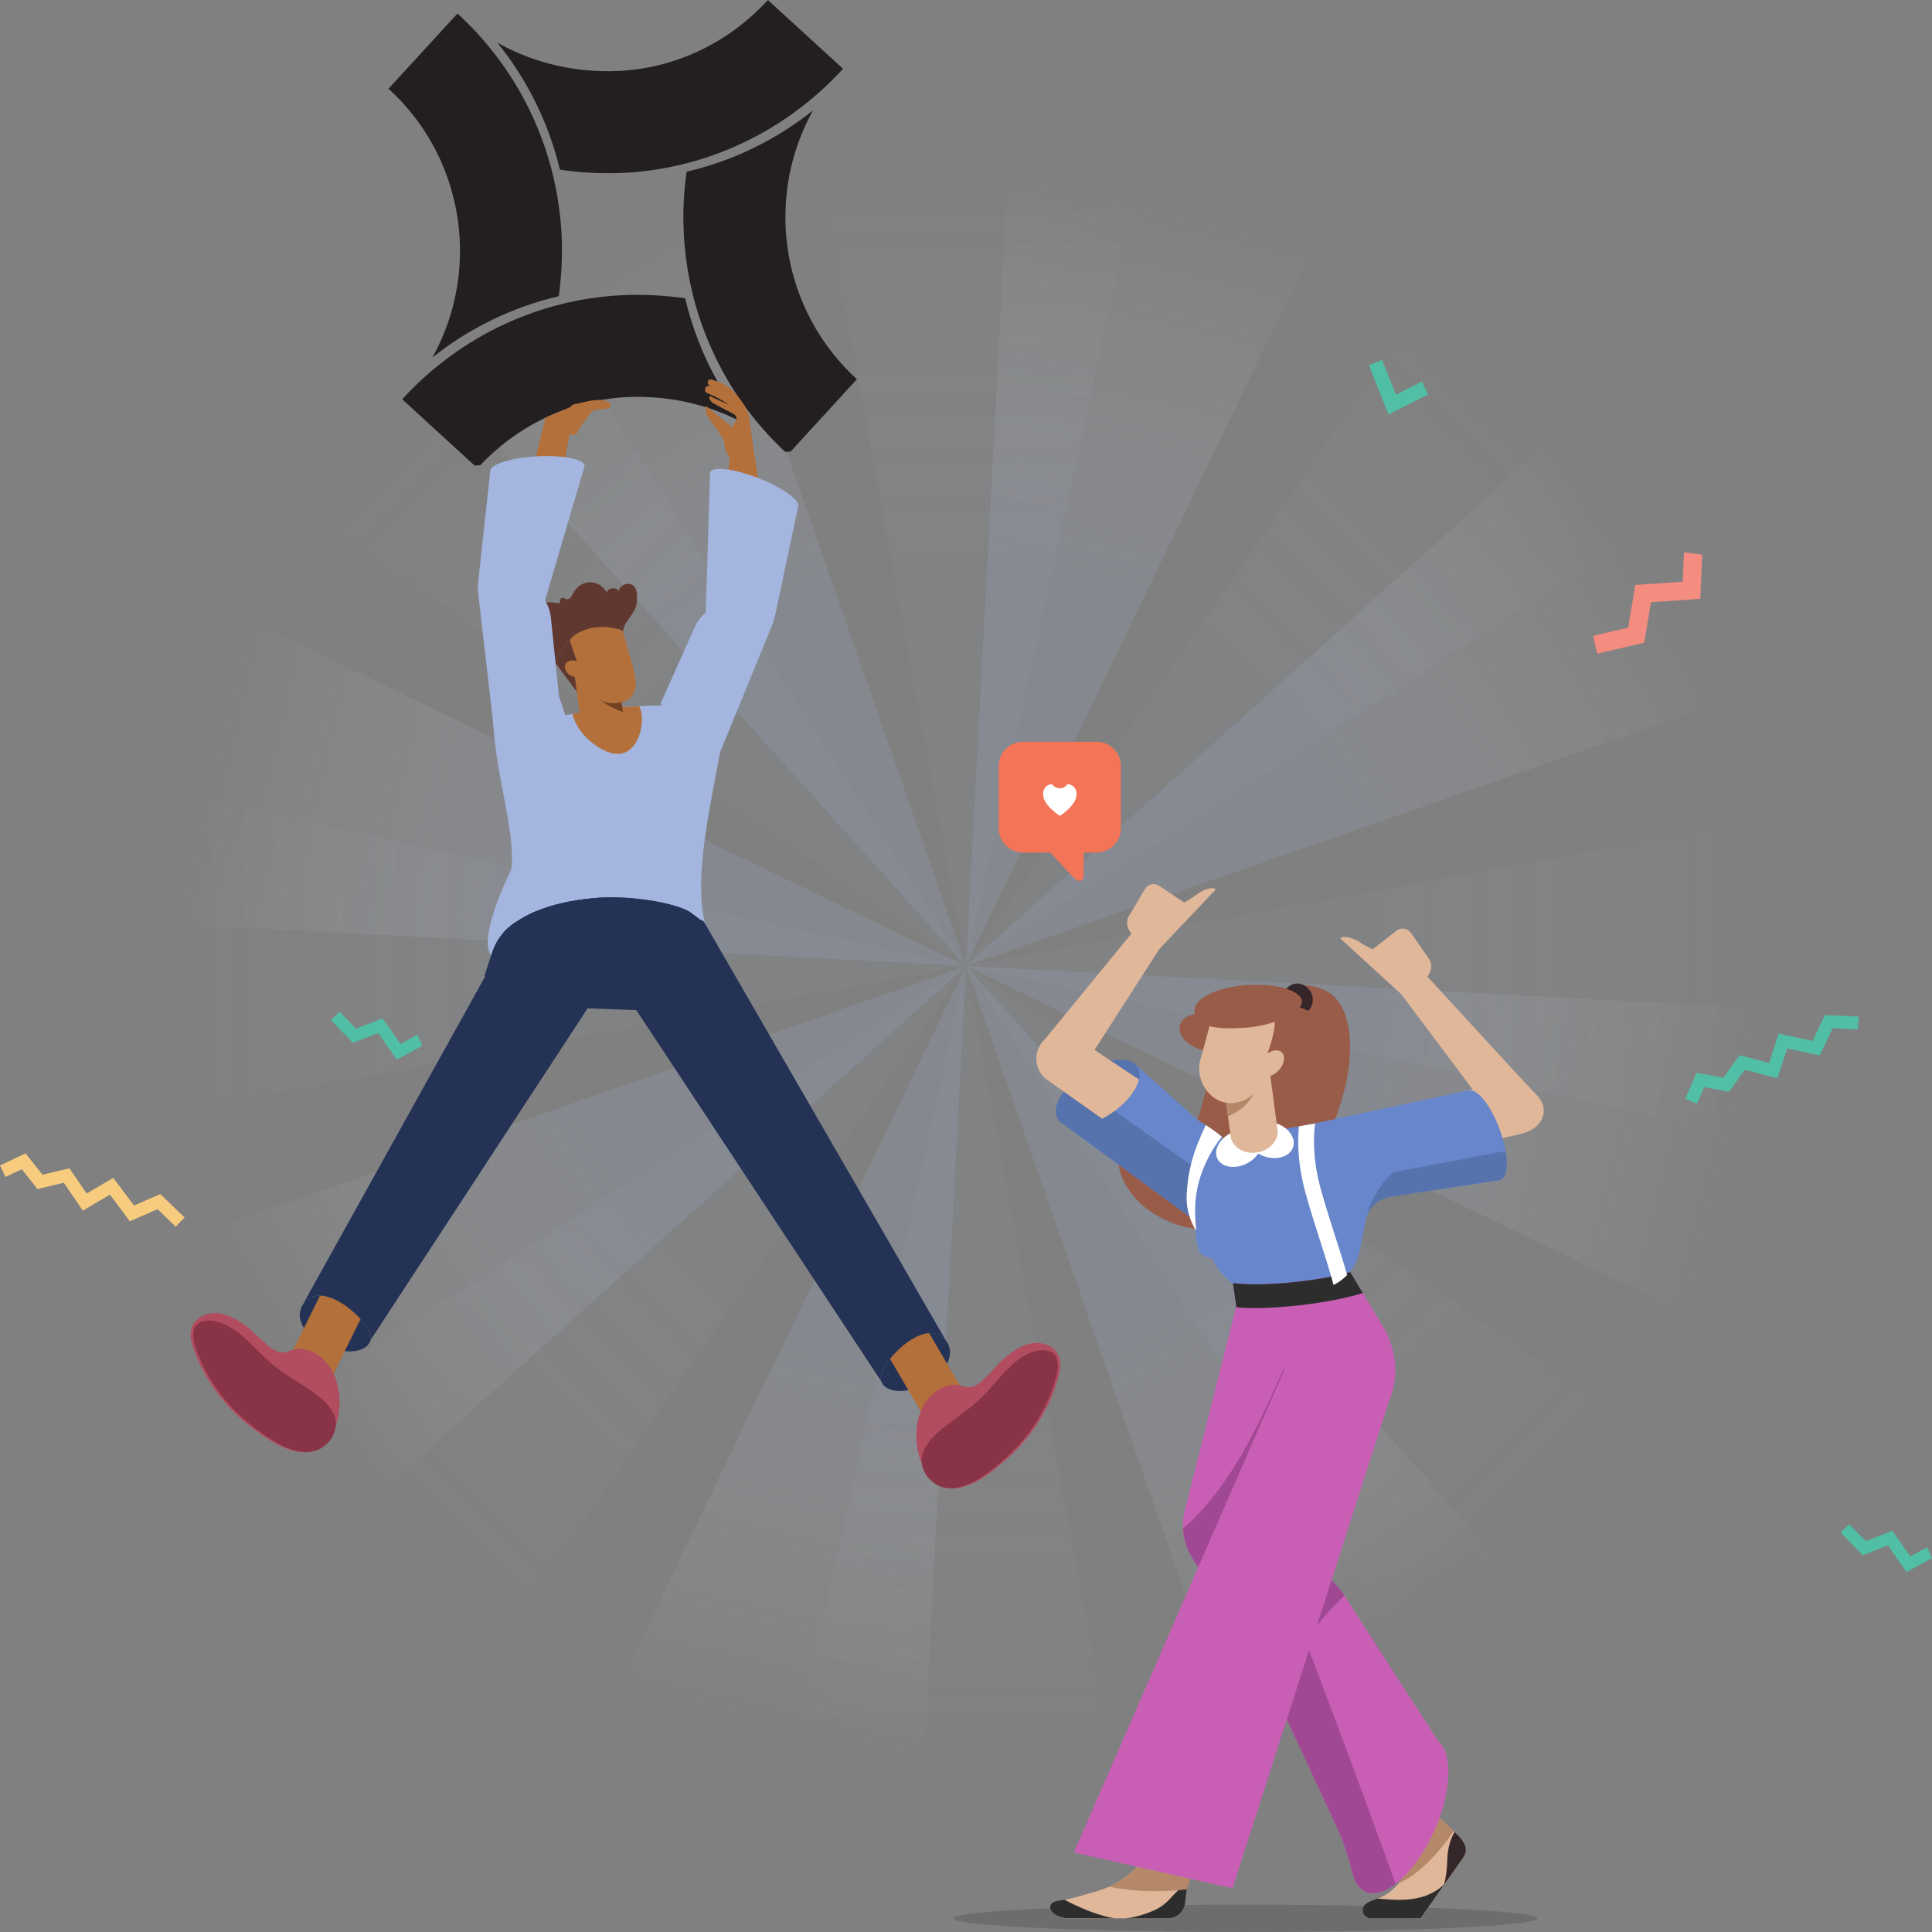 <?xml version="1.0" encoding="UTF-8"?> <svg xmlns="http://www.w3.org/2000/svg" xmlns:xlink="http://www.w3.org/1999/xlink" version="1.1" id="Layer_1" x="0px" y="0px" viewBox="0 0 700 700" style="enable-background:new 0 0 700 700;" xml:space="preserve"><rect x="0" y="0" width="700" height="700" fill="#808080" stroke="none"/> <style type="text/css"> .st0{opacity:0.19;fill:url(#SVGID_1_);} .st1{opacity:0.19;fill:url(#SVGID_00000103967802608222031400000013571804731709752722_);} .st2{opacity:0.19;fill:url(#SVGID_00000025422873751571628930000008239880170707220413_);} .st3{opacity:0.19;fill:url(#SVGID_00000111871237482024651080000013877598353783287480_);} .st4{opacity:0.19;fill:url(#SVGID_00000096060698587274631060000016275560145913326013_);} .st5{opacity:0.19;fill:url(#SVGID_00000146479115016339602070000014964873738618491781_);} .st6{opacity:0.19;fill:url(#SVGID_00000019646736548313079150000015301405194311879326_);} .st7{opacity:0.19;fill:url(#SVGID_00000175292517727594661330000000484560505789046709_);} .st8{opacity:0.53;} .st9{fill:url(#SVGID_00000149342684312356976290000016806964281388995263_);} .st10{fill:url(#SVGID_00000093150742740359829250000008552583978501482914_);} .st11{fill:url(#SVGID_00000098903318650833677330000011414380964648244390_);} .st12{fill:url(#SVGID_00000081636226911201729520000010532188563307887503_);} .st13{fill:url(#SVGID_00000063631147054027613790000011177627047025302158_);} .st14{fill:url(#SVGID_00000135659243532953455200000011519916520527106719_);} .st15{fill:url(#SVGID_00000092451175856982321350000015825384212171438008_);} .st16{fill:url(#SVGID_00000150787394501946548350000008632903761161920165_);} .st17{fill:#613830;} .st18{fill:#231F20;} .st19{fill:#B3703B;} .st20{fill:#A4B6E0;} .st21{fill:#734221;} .st22{fill:#1A1D30;} .st23{fill:#233255;} .st24{fill:#C97125;} .st25{fill:#B24D60;} .st26{fill:#893346;} .st27{opacity:0.15;} .st28{fill:#E1B79A;} .st29{fill:#995C49;} .st30{fill:#612E22;} .st31{fill:#6886CB;} .st32{fill:#FFFFFF;} .st33{fill:#5773AD;} .st34{fill:#342629;} .st35{fill:#B58869;} .st36{fill:#2D2D2D;} .st37{fill:#EB6464;} .st38{fill:#C95FB5;} .st39{fill:#A04893;} .st40{fill:#F47458;} .st41{fill:#50BFA5;} .st42{fill:#F48C7F;} .st43{fill:#F7CC7F;} </style> <g> <g> <linearGradient id="SVGID_1_" gradientUnits="userSpaceOnUse" x1="355.908" y1="14.45" x2="355.908" y2="201.141"> <stop offset="0.259" style="stop-color:#FFFFFF;stop-opacity:0"></stop> <stop offset="1" style="stop-color:#A4B5DB;stop-opacity:0.3"></stop> </linearGradient> <polygon class="st0" points="286.62,5.28 350,350 425.19,5.28 "></polygon> <linearGradient id="SVGID_00000112611316872040839870000008996604073881106578_" gradientUnits="userSpaceOnUse" x1="-113.06" y1="799.583" x2="-113.06" y2="986.274" gradientTransform="matrix(0.707 -0.707 0.707 0.707 -368.538 -536.784)"> <stop offset="0.259" style="stop-color:#FFFFFF;stop-opacity:0"></stop> <stop offset="1" style="stop-color:#A4B5DB;stop-opacity:0.3"></stop> </linearGradient> <polygon style="opacity:0.19;fill:url(#SVGID_00000112611316872040839870000008996604073881106578_);" points="61.43,151.06 350,350 159.42,53.08 "></polygon> <linearGradient id="SVGID_00000013880731150734000180000011979168174053555336_" gradientUnits="userSpaceOnUse" x1="-999.843" y1="1023.146" x2="-999.843" y2="1209.837" gradientTransform="matrix(4.489700e-11 -1 1 4.489700e-11 -1008.696 -655.751)"> <stop offset="0.259" style="stop-color:#FFFFFF;stop-opacity:0"></stop> <stop offset="1" style="stop-color:#A4B5DB;stop-opacity:0.3"></stop> </linearGradient> <polygon style="opacity:0.19;fill:url(#SVGID_00000013880731150734000180000011979168174053555336_);" points="5.28,413.38 350,350 5.28,274.81 "></polygon> <linearGradient id="SVGID_00000050657514712178709920000000588627000733118110_" gradientUnits="userSpaceOnUse" x1="-1784.977" y1="554.178" x2="-1784.977" y2="740.869" gradientTransform="matrix(-0.707 -0.707 0.707 -0.707 -1545.48 -287.214)"> <stop offset="0.259" style="stop-color:#FFFFFF;stop-opacity:0"></stop> <stop offset="1" style="stop-color:#A4B5DB;stop-opacity:0.3"></stop> </linearGradient> <polygon style="opacity:0.19;fill:url(#SVGID_00000050657514712178709920000000588627000733118110_);" points="151.06,638.57 350,350 53.08,540.58 "></polygon> <linearGradient id="SVGID_00000113328519166229309980000006620282106732359092_" gradientUnits="userSpaceOnUse" x1="-2008.54" y1="-332.605" x2="-2008.54" y2="-145.914" gradientTransform="matrix(-1 0 0 -1 -1664.448 352.945)"> <stop offset="0.259" style="stop-color:#FFFFFF;stop-opacity:0"></stop> <stop offset="1" style="stop-color:#A4B5DB;stop-opacity:0.3"></stop> </linearGradient> <polygon style="opacity:0.19;fill:url(#SVGID_00000113328519166229309980000006620282106732359092_);" points="413.38,694.72 350,350 274.81,694.72 "></polygon> <linearGradient id="SVGID_00000097460507372794043260000010164331329891847091_" gradientUnits="userSpaceOnUse" x1="-1539.572" y1="-1117.739" x2="-1539.572" y2="-931.048" gradientTransform="matrix(-0.707 0.707 -0.707 -0.707 -1295.91 889.728)"> <stop offset="0.259" style="stop-color:#FFFFFF;stop-opacity:0"></stop> <stop offset="1" style="stop-color:#A4B5DB;stop-opacity:0.3"></stop> </linearGradient> <polygon style="opacity:0.19;fill:url(#SVGID_00000097460507372794043260000010164331329891847091_);" points="638.57,548.94 350,350 540.58,646.92 "></polygon> <linearGradient id="SVGID_00000029024016295246995330000009393524944485169544_" gradientUnits="userSpaceOnUse" x1="-652.788" y1="-1341.301" x2="-652.788" y2="-1154.611" gradientTransform="matrix(-4.489700e-11 1 -1 -4.489700e-11 -655.751 1008.696)"> <stop offset="0.259" style="stop-color:#FFFFFF;stop-opacity:0"></stop> <stop offset="1" style="stop-color:#A4B5DB;stop-opacity:0.3"></stop> </linearGradient> <polygon style="opacity:0.19;fill:url(#SVGID_00000029024016295246995330000009393524944485169544_);" points="694.72,286.62 350,350 694.72,425.19 "></polygon> <linearGradient id="SVGID_00000111189465622979695340000003472008298994117283_" gradientUnits="userSpaceOnUse" x1="132.345" y1="-872.333" x2="132.345" y2="-685.643" gradientTransform="matrix(0.707 0.707 -0.707 0.707 -118.968 640.159)"> <stop offset="0.259" style="stop-color:#FFFFFF;stop-opacity:0"></stop> <stop offset="1" style="stop-color:#A4B5DB;stop-opacity:0.3"></stop> </linearGradient> <polygon style="opacity:0.19;fill:url(#SVGID_00000111189465622979695340000003472008298994117283_);" points="548.94,61.43 350,350 646.92,159.42 "></polygon> <g class="st8"> <linearGradient id="SVGID_00000159443627277752330840000017764422500881636503_" gradientUnits="userSpaceOnUse" x1="363.83" y1="-265.466" x2="363.83" y2="-78.775" gradientTransform="matrix(0.973 0.233 -0.233 0.973 18.218 198.538)"> <stop offset="0.259" style="stop-color:#FFFFFF;stop-opacity:0"></stop> <stop offset="1" style="stop-color:#A4B5DB;stop-opacity:0.3"></stop> </linearGradient> <polygon style="fill:url(#SVGID_00000159443627277752330840000017764422500881636503_);" points="368.59,0 350,350 503.36,32.25 "></polygon> <linearGradient id="SVGID_00000134939563773297012120000008327288738188595131_" gradientUnits="userSpaceOnUse" x1="90.472" y1="607.254" x2="90.472" y2="793.945" gradientTransform="matrix(0.852 -0.523 0.523 0.852 -215.268 -409.278)"> <stop offset="0.259" style="stop-color:#FFFFFF;stop-opacity:0"></stop> <stop offset="1" style="stop-color:#A4B5DB;stop-opacity:0.3"></stop> </linearGradient> <polygon style="fill:url(#SVGID_00000134939563773297012120000008327288738188595131_);" points="115.66,89.37 350,350 233.76,16.88 "></polygon> <linearGradient id="SVGID_00000024697901751974952430000007636932853650949310_" gradientUnits="userSpaceOnUse" x1="-719.927" y1="1031.068" x2="-719.927" y2="1217.759" gradientTransform="matrix(0.233 -0.973 0.973 0.233 -810.158 -673.97)"> <stop offset="0.259" style="stop-color:#FFFFFF;stop-opacity:0"></stop> <stop offset="1" style="stop-color:#A4B5DB;stop-opacity:0.3"></stop> </linearGradient> <polygon style="fill:url(#SVGID_00000024697901751974952430000007636932853650949310_);" points="0,331.41 350,350 32.25,196.64 "></polygon> <linearGradient id="SVGID_00000018229193642228641920000000466910880804951481_" gradientUnits="userSpaceOnUse" x1="-1592.648" y1="757.711" x2="-1592.648" y2="944.402" gradientTransform="matrix(-0.523 -0.852 0.852 -0.523 -1417.975 -440.484)"> <stop offset="0.259" style="stop-color:#FFFFFF;stop-opacity:0"></stop> <stop offset="1" style="stop-color:#A4B5DB;stop-opacity:0.3"></stop> </linearGradient> <polygon style="fill:url(#SVGID_00000018229193642228641920000000466910880804951481_);" points="89.37,584.34 350,350 16.88,466.24 "></polygon> <linearGradient id="SVGID_00000113344645632108810690000010904497826643683977_" gradientUnits="userSpaceOnUse" x1="-2016.461" y1="-52.689" x2="-2016.461" y2="134.002" gradientTransform="matrix(-0.973 -0.233 0.233 -0.973 -1682.666 154.407)"> <stop offset="0.259" style="stop-color:#FFFFFF;stop-opacity:0"></stop> <stop offset="1" style="stop-color:#A4B5DB;stop-opacity:0.3"></stop> </linearGradient> <polygon style="fill:url(#SVGID_00000113344645632108810690000010904497826643683977_);" points="331.41,700 350,350 196.64,667.75 "></polygon> <linearGradient id="SVGID_00000075880448083004125700000012919869196592737975_" gradientUnits="userSpaceOnUse" x1="-1743.104" y1="-925.409" x2="-1743.104" y2="-738.718" gradientTransform="matrix(-0.852 0.523 -0.523 -0.852 -1449.18 762.223)"> <stop offset="0.259" style="stop-color:#FFFFFF;stop-opacity:0"></stop> <stop offset="1" style="stop-color:#A4B5DB;stop-opacity:0.3"></stop> </linearGradient> <polygon style="fill:url(#SVGID_00000075880448083004125700000012919869196592737975_);" points="584.34,610.63 350,350 466.24,683.12 "></polygon> <linearGradient id="SVGID_00000149350955738064017590000004494446113056514434_" gradientUnits="userSpaceOnUse" x1="-932.705" y1="-1349.223" x2="-932.705" y2="-1162.532" gradientTransform="matrix(-0.233 0.973 -0.973 -0.233 -854.29 1026.915)"> <stop offset="0.259" style="stop-color:#FFFFFF;stop-opacity:0"></stop> <stop offset="1" style="stop-color:#A4B5DB;stop-opacity:0.3"></stop> </linearGradient> <polygon style="fill:url(#SVGID_00000149350955738064017590000004494446113056514434_);" points="700,368.59 350,350 667.75,503.36 "></polygon> <linearGradient id="SVGID_00000136377036801325993250000004954349260053921947_" gradientUnits="userSpaceOnUse" x1="-59.984" y1="-1075.866" x2="-59.984" y2="-889.175" gradientTransform="matrix(0.523 0.852 -0.852 0.523 -246.473 793.429)"> <stop offset="0.259" style="stop-color:#FFFFFF;stop-opacity:0"></stop> <stop offset="1" style="stop-color:#A4B5DB;stop-opacity:0.3"></stop> </linearGradient> <polygon style="fill:url(#SVGID_00000136377036801325993250000004954349260053921947_);" points="610.63,115.66 350,350 683.12,233.76 "></polygon> </g> </g> </g> <g> <path class="st17" d="M215.31,228.64c0.27-0.26,0.53-0.57,0.9-0.64c0.63-0.12,1.14,0.52,1.77,0.63c0.81,0.15,2.05,0.08,2.83-0.18 c1.66-0.56,3.54-1.1,4.95,0.52c-0.01-3.12,3.48-5.9,4.53-8.84c0.37-1.04,0.44-2.15,0.49-3.25c0.06-1.56,0.01-3.29-1.03-4.46 c-1.63-1.81-5.26-0.65-5.53,1.77c-0.93-1.61-3.82-1.33-4.42,0.44c-1.1-2.18-3.48-3.65-5.92-3.67c-2.44-0.02-4.84,1.42-5.97,3.58 c-0.61,1.17-1.32,2.79-2.62,2.56c-0.55-0.1-1.04-0.56-1.59-0.46c-0.79,0.14-0.94,1.21-0.89,2.01c-1.71-0.32-3.47-0.64-5.18-0.28 c-10.01,2.1,6.27,22.76,11.29,10.52C210.83,230.16,213.55,230.36,215.31,228.64z"></path> <g> <g> <g> <path class="st18" d="M165.69,4.91c0.05,0.05,0.15,0.14,0.2,0.19l0,0C165.85,5.05,165.8,5,165.69,4.91z"></path> <path class="st18" d="M305.45,24.93L278.22,0c-14.81,16.18-34.47,24.85-54.43,25.73c-15.1,0.62-30.23-2.7-43.63-10.31 c11.17,13.75,18.74,29.58,22.71,46.06c7.52,1.09,15.05,1.5,22.55,1.17C255.03,61.35,284.03,48.33,305.45,24.93z"></path> <path class="st18" d="M203.5,85.77c-1.31-29.76-14.05-59.17-37.75-80.87l-24.98,27.24c16.28,14.9,24.87,34.81,25.82,55.21 c0.64,14.51-2.65,29.1-9.93,42.19c13.67-10.92,29.35-18.39,45.79-22.21C203.44,100.17,203.81,92.98,203.5,85.77z"></path> <path class="st18" d="M225.9,106.94l-0.1,0l0,0c-29.66,1.31-58.66,14.33-80.08,37.72l26.21,24l2.06-0.09 c14.69-15.48,33.93-23.8,53.44-24.71c14.91-0.61,29.79,2.62,43.03,9.99c-10.92-13.72-18.34-29.4-22.21-45.79 C240.83,107.02,233.3,106.61,225.9,106.94z"></path> <path class="st18" d="M294.57,40c-13.67,10.92-29.35,18.39-45.79,22.21c-1.01,7.17-1.43,14.41-1.06,21.61 c1.29,29.32,13.67,58.3,36.73,79.88l2.01-0.09l24-26.21c-16.28-14.95-24.87-34.81-25.82-55.21C284,67.68,287.29,53.1,294.57,40z "></path> </g> </g> <g> <polygon class="st19" points="277.45,191.63 262.24,189.26 264.52,163.59 273.4,165.15 "></polygon> <path class="st20" d="M289.2,183.5l0,0.01c0.01,0.02,0,0.01,0,0.03l-8.34,39.28c-0.26,1.26-0.63,2.49-1.1,3.66l-19.56,47.78 L239.31,255l0.73-1.65l0.52-1.15l11.13-24.9c0.97-2.17,2.36-3.99,4.02-5.38l1.22-39.52l0.35-10.96l0-0.17l0.02,0.02l0.02-0.12 c0.2-0.63,0.91-1.02,2.04-1.18l0.5-0.05c0.34-0.04,0.7-0.05,1.1-0.04c3.21,0.01,8.2,1.14,13.58,3.25 C283.31,176.55,289.87,181.17,289.2,183.5z"></path> <path class="st19" d="M262.9,162.33c-0.09-1.38-0.54-2.71-1.23-3.91l-5.33-7.55c-0.78-1.1-0.96-2.52-0.48-3.78l0,0l12.41,10.22 c0,0-5.43,6.32-5.37,5.6C262.92,162.77,262.92,162.57,262.9,162.33z"></path> <path class="st20" d="M179.9,347.53c2.64,0.86,10.35-1.6,13.83-6.16c18.93,2.24,43.58-6.01,62.51-3.6 c-6.51-20.5,2.96-50.97,7.19-80.73c-10.5-1.42-21.17-1.78-31.89-1.21c-9.06,0.48-18.16,1.64-27.21,3.41 c-3.86,0.75-21.81,1.56-25.66,2.53c1.2,20.13,8.14,39.82,6.62,53.22C185.3,314.98,170.38,344.41,179.9,347.53z"></path> <path class="st19" d="M207.41,258.66c0,0,1.1,6.38,8.55,11.51c15.13,10.42,18.68-9.52,15.58-14.34 C222.48,256.31,216.46,256.9,207.41,258.66z"></path> <path class="st17" d="M199.67,238.09l1.1,1.49c2.22-3.82,6.37-8.65,6.47-8.75l9.81,15.7l-2.27,4.51l14.4-8.81l-10.76-23.66 l-13.56,3.98C198.2,224.5,195.53,232.51,199.67,238.09z"></path> <path class="st17" d="M200.77,239.57l10.17,13.72l2.77-1.6l1.07-0.65l2.27-4.51l-9.81-15.7 C207.14,230.92,202.99,235.76,200.77,239.57z"></path> <polygon class="st19" points="208.15,244.45 209.41,253.81 210.43,260.55 210.99,264.23 226.56,263.54 225.77,258.34 225.72,258.02 224.91,252.65 224.62,250.54 223.48,242.13 "></polygon> <path class="st21" d="M217.02,253.25c0,0,2.95,2.74,8.7,4.77l-0.81-5.37l-0.29-2.11L217.02,253.25z"></path> <path class="st19" d="M225.89,254.22c-5.98,1.98-12.44-1.27-14.41-7.25l-1.03-3.13l-3.99-11.63c0.04-1.85,8.59-7.74,19.19-3.62 l3.65,12.97C231.65,248.93,229.79,252.94,225.89,254.22z"></path> <path class="st19" d="M209.53,239.91c1.71,1.02,2.46,2.92,1.67,4.25c-0.79,1.32-2.82,1.57-4.53,0.54 c-1.71-1.02-2.46-2.92-1.67-4.25C205.79,239.13,207.82,238.89,209.53,239.91z"></path> <polygon class="st19" points="184.89,202.14 197.84,206.11 206.77,154.71 197.4,152.47 "></polygon> <path class="st22" d="M180.71,343.17c-0.11,0.59-0.14,1.18-0.1,1.78c0.28,3.68,3.56,6.79,8.82,9.04 c1.12,0.48,2.34,0.92,3.65,1.32c7.02,2.15,16.41,3.05,26.63,2.18c0.74-0.08,1.49-0.13,2.22-0.21c2.1-0.23,4.14-0.54,6.13-0.9 c10.49-1.9,19.15-5.48,24.02-9.73c2.93-2.55,4.49-5.34,4.28-8.15c0-0.01,0.01-0.04-0.02-0.06c-0.11-1.45-0.7-2.81-1.71-4.08 c-3.35-4.22-11.28-7.24-21.4-8.29c-3.66-0.41-7.64-0.53-11.79-0.36c-1.37,0.05-2.77,0.14-4.17,0.26 c-8.45,0.73-16.16,2.53-22.32,5.03C186.93,334.24,181.57,338.61,180.71,343.17z"></path> <path class="st20" d="M202.54,252.31l-2.93-28.4c-0.24-2.36-1-4.52-2.14-6.37l14.27-48.43l0.05-0.16h-0.03 c0.01-0.04,0.01-0.07,0.01-0.12c0.01-0.93-1.1-1.74-3.05-2.34c-3.06-0.98-8.14-1.47-13.92-1.16c-9.4,0.48-17.06,2.84-17.15,5.26 l-0.01,0.01c-0.01,0.01,0.01,0.02,0,0.03l-4.35,39.93c-0.14,1.27-0.17,2.55-0.1,3.82l6.88,59.49l25.34-13.05L202.54,252.31z"></path> <path class="st23" d="M319.25,500.38c0.05,0.2,0.12,0.41,0.22,0.59c2.05,3.84,9.18,4.03,15.92,0.43 c6.75-3.59,9.88-9.33,8.5-13.47c-0.31-0.95-0.82-1.85-1.48-2.61c-2.07-2.38-5.8-3.44-10.91-0.72 C325.07,488.04,318.11,496.3,319.25,500.38z"></path> <rect x="317.93" y="491.28" transform="matrix(-0.505 -0.863 0.863 -0.505 75.393 1042.736)" class="st19" width="37.38" height="16.95"></rect> <path class="st23" d="M227.37,361.17l0.1,0.15l91.77,139.06c-0.77-2.8,2.27-7.58,6.33-11.4c1.84-1.76,3.9-3.31,5.92-4.37 c5.11-2.72,8.84-1.66,10.91,0.71l0.07-0.04l-87.53-151.51l-4-2l-11.77,21.78L227.37,361.17z"></path> <path class="st23" d="M175.52,353.64l29.75,11.41l0.3,0.01l7.35,0.28l19.86,0.73l20.38,0.76l-0.18-2.83l-1.77-29.23l-0.01-0.11 L251,331.3c-2.63-3.05-17.87-6.52-31.76-6.15c-1.29,0.03-2.58,0.13-3.9,0.25c-7.93,0.66-15.17,2.34-20.94,4.67 c-3.03,1.21-5.92,2.91-8.28,4.52c-1.61,1.09-3.02,2.4-4.23,3.88l0,0.02c-0.26,0.3-0.5,0.61-0.73,0.93 c-0.02,0.03-0.02,0.04-0.05,0.07c-0.19,0.25-0.37,0.52-0.53,0.8c-0.02,0.01-0.02,0.03-0.04,0.04c-0.92,1.44-1.67,3.02-2.22,4.67 l-1.67,5.16L175.52,353.64z"></path> <path class="st23" d="M186.12,334.58c-1.61,1.09-3.02,2.4-4.23,3.88c6.31-6.56,31.78-9.07,50.01-7.51 c10.05,0.85,15.94,2.46,19.31,3.81L251,331.3c-2.63-3.05-17.87-6.52-31.76-6.15c-1.29,0.03-2.58,0.13-3.9,0.25 c-7.93,0.66-15.17,2.34-20.94,4.67C191.37,331.28,188.48,332.98,186.12,334.58z"></path> <path class="st19" d="M257.4,139.93c4.01,1.8,8.01,3.82,11.35,6.75c2,1.66,2.72,4.33,2.88,6.83c0.28,2.12,0.57,4.23,0.94,6.34 c0.23,1.3-0.64,2.54-1.94,2.77c-1.48,0.28-2.87-0.95-2.8-2.45c0.08-2.14,0.08-4.27,0.08-6.41c0.05-1.68,0-3.59-1.29-4.84 c-2.84-2.86-6.61-4.97-10.37-6.47C254.57,141.69,255.71,139.17,257.4,139.93L257.4,139.93z"></path> <path class="st19" d="M268.67,158.91c-0.22-3.56,0.47-7.34-1.56-10.4c-2.04-2.93-4.48-5.47-7.63-7.23 c-0.95-0.86-3.9-1.8-2.85-3.42c0.28-0.34,0.73-0.47,1.13-0.36c1.07,0.3,2.09,0.71,3.11,1.11c3.25,1.26,5.93,3.91,7.81,6.82 c1.5,1.93,2.59,4.22,2.88,6.67c0.21,2.32,0.39,4.39,0.65,6.59c0.11,0.97-0.58,1.85-1.55,1.96 C269.61,160.78,268.67,159.95,268.67,158.91L268.67,158.91z"></path> <path class="st19" d="M206.11,152.53c1.64-1.65-1.69-5.49,2.66-6.21c2.96-0.49,7.43-2.29,11.19-0.88 c0.68,0.25,1.29,0.63,1.26,1.35c-0.02,0.66-0.53,1.19-1.17,1.25l-3.77,0.38c-1.55,0.14-2.47,1.26-3.24,2.46 c-0.7,0.98-2.59,3.6-3.32,4.62C207.73,158.12,203.91,154.98,206.11,152.53L206.11,152.53z"></path> <path class="st19" d="M208.62,148.59c-0.35-0.48-0.64-1.02-0.89-1.61c-3.4,1.64-6.92,2.89-10.34,4.48 c-0.12,0.29,0.01,1.01,0.01,1.01c-0.36,2.34,6.64,4.32,9.81,5.1c0.86,0.21,1.75-0.25,2.07-1.08l1.91-4.8L208.62,148.59z"></path> <path class="st22" d="M180.57,340.28c0.15-0.2,0.33-0.47,0.53-0.8C180.92,339.74,180.74,340.01,180.57,340.28z"></path> <path class="st19" d="M265.47,166.34l-0.73-0.58c-2.22-1.75-2.88-4.83-1.58-7.34l3.41-5.74c0.56-0.94,0.21-2.16-0.75-2.67 l-7.16-3.76c-1.23-0.65-2.16-2.24-1.32-2.72l12.51,5.91c0.84,0.42,1.43,1.23,1.56,2.16l2.67,18.67L265.47,166.34z"></path> <g> <path class="st24" d="M271.5,151.78L271.5,151.78L271.5,151.78z"></path> </g> </g> <g> <path class="st25" d="M383.33,499.48c0.79-2.82,1.35-5.96,0.06-8.6c-1.68-3.45-6.11-4.85-9.88-4.12s-6.99,3.11-9.92,5.59 c-3.15,2.66-8.17,9.94-11.95,10.24c-2.11,0.17-4.34-1.23-6.75-0.86c-2.5,0.38-4.92,1.5-6.83,3.17 c-4.09,3.59-5.96,9.22-6.06,14.66c-0.06,3.31,0.47,6.64,1.62,9.75c1.13,3.06,2.92,5.95,5.53,7.9c8.66,6.47,20.89-4.09,27.15-9.95 C374.32,519.74,380.36,510.08,383.33,499.48z"></path> <path class="st26" d="M382.27,490.99c-1.73-2.07-4.93-2.11-7.51-1.33c-8.36,2.54-13.17,10.98-19.46,17.03 c-4.92,4.73-10.98,8.13-15.98,12.78c-1.95,1.82-3.77,3.88-4.71,6.38c-0.95,2.49-1.26,4.9,1.18,8.93l0.27,0.33 c0.67,0.78,1.41,1.49,2.24,2.11c8.66,6.47,20.89-4.09,27.15-9.95c8.02-7.51,14.07-17.17,17.03-27.77 c0.79-2.82,1.26-5.65-0.02-8.29L382.27,490.99z"></path> </g> <path class="st23" d="M134.26,485.53c-0.03,0.21-0.09,0.41-0.18,0.6c-1.78,3.97-8.88,4.67-15.85,1.56 c-6.99-3.1-10.52-8.61-9.43-12.83c0.24-0.97,0.68-1.91,1.29-2.71c1.9-2.52,5.54-3.84,10.83-1.49 C127.57,473.62,135.1,481.37,134.26,485.53z"></path> <rect x="98.2" y="477.66" transform="matrix(0.443 -0.897 0.897 0.443 -370.76 375.741)" class="st19" width="37.38" height="16.95"></rect> <path class="st23" d="M213.03,365.14l-0.09,0.15l-78.67,120.22c0.57-2.85-2.8-7.4-7.12-10.92c-1.96-1.62-4.13-3.03-6.22-3.94 c-5.29-2.35-8.93-1.03-10.83,1.49l-0.08-0.03l73.55-132.34l3.85-2.28l13.28,20.89L213.03,365.14z"></path> <g> <path class="st25" d="M70.28,489.18c-0.99-2.76-1.77-5.85-0.67-8.57c1.43-3.56,5.75-5.27,9.56-4.81 c3.81,0.46,7.19,2.61,10.29,4.88c3.33,2.43,8.85,9.33,12.65,9.36c2.12,0.02,4.24-1.54,6.68-1.34c2.53,0.2,5.02,1.14,7.04,2.68 c4.34,3.29,6.6,8.77,7.09,14.19c0.3,3.3,0,6.66-0.93,9.84c-0.91,3.13-2.49,6.14-4.96,8.27c-8.18,7.07-21.13-2.6-27.78-8 C80.7,508.75,73.99,499.54,70.28,489.18z"></path> <path class="st26" d="M70.73,480.63c1.58-2.19,4.77-2.46,7.4-1.86c8.51,1.94,13.91,10.02,20.62,15.61 c5.24,4.37,11.53,7.33,16.84,11.61c2.07,1.68,4.03,3.61,5.15,6.03c1.12,2.42,1.6,4.8-0.54,8.99l-0.25,0.35 c-0.61,0.83-1.3,1.59-2.08,2.27c-8.18,7.07-21.13-2.6-27.78-8c-8.53-6.92-15.25-16.13-18.96-26.5c-0.99-2.76-1.66-5.55-0.56-8.27 L70.73,480.63z"></path> </g> </g> </g> <g> <ellipse class="st27" cx="451.18" cy="695.05" rx="105.82" ry="4.95"></ellipse> <g> <polygon class="st28" points="551.97,391.69 512.18,348.4 504.08,355.42 539.92,403.16 "></polygon> <path class="st28" d="M549.86,411.1l-25.87,5.98l-4.36-18.85l31.04-7.93l6.66,7.03C561.89,402.91,558.31,409.67,549.86,411.1z"></path> <path class="st29" d="M404.99,419.22c0.06,2.07,0.44,4.11,1.12,6.1c0.08,0.22,0.16,0.44,0.24,0.66c0.02,0,0.02,0,0.02,0 c3.29,8.8,12.45,16.3,24.36,18.79c2.96,0.63,5.9,0.9,8.73,0.87l0.11-0.02c3.59-0.06,7.02-0.63,10.14-1.67 c0.08-0.02,0.14-0.03,0.22-0.06c0.03,0,0.05,0,0.08-0.02c4.35-1.07,9.03-3.83,13.61-7.95c4.68-4.18,9.24-9.79,13.24-16.44 c1.62-2.73,3.18-5.64,4.6-8.7c10.83-23.33,10.18-46.63-1.45-52.02c-11.63-5.41-27.87,1.59-38.7,24.94 c-2.85,6.15-5.04,12.8-6.53,19.39c-3.69,10.4-7.85,17.4-21.85,14.72c-1.47-0.28-2.9-0.71-4.27-1.17 C406.87,416.07,404.96,417.35,404.99,419.22z"></path> <g> <path class="st30" d="M431.25,417.58c-3.84,0-7.02-0.81-9.49-2.42c-3.74-2.44-4.5-5.9-4.57-6.29c-0.04-0.19,0.09-0.37,0.28-0.41 c0.19-0.03,0.37,0.09,0.41,0.28c0.07,0.36,0.77,3.55,4.27,5.83c3.97,2.58,9.87,3,17.54,1.24c0.19-0.04,0.38,0.07,0.42,0.26 c0.04,0.19-0.08,0.38-0.26,0.42C436.69,417.22,433.82,417.58,431.25,417.58z"></path> </g> <path class="st29" d="M470.37,387.95c-0.69,0.51-15.09,18.43-12.86,29.41c2.23,10.97-6.17-14.32-6.17-14.32l-1.8-8.69l11.35-3.86 L470.37,387.95z"></path> <path class="st29" d="M406.36,425.98c3.29,8.8,12.45,16.3,24.36,18.79c2.96,0.63,5.9,0.9,8.73,0.87l0.11-0.02 c3.59-0.06,7.02-0.63,10.14-1.67l8.73-10.36l-1.18-37.87l-0.02-0.74l-0.96,0.27l-13.65,3.94c0,0-0.41,20.72-14.63,26.64 C418.81,429.66,410.48,428.29,406.36,425.98z"></path> <path class="st31" d="M383.77,406.22l34.97,25.6l12.28,9l1.83,1.34l0.25-0.39l13.43-21.03c1.17-3.37-0.91-6.32-3.88-8.89 c-1.78-1.54-3.89-2.95-5.8-4.22c-1.8-1.18-3.41-2.25-4.45-3.22l-20.68-18.44l-15.26,11.07L383.77,406.22z"></path> <path class="st31" d="M543.66,427.54l-0.9,0.14l-39.06,5.95c-3.29,0.5-6.09,2.5-7.66,5.3c-0.53,0.94-0.91,1.97-1.14,3.07 l-2.32,11.42c-0.67,3.29-2.25,6.22-4.49,8.54c-1.4,1.47-3.07,2.69-4.93,3.61c-1.57,0.76-3.27,1.3-5.05,1.55l-14.3,2.1 c-4.66,0.68-9.3-0.06-13.37-1.98c-2.32-1.1-4.46-2.57-6.32-4.38c-1.7-1.64-3.18-3.56-4.33-5.73l-0.26-0.97 c0,0-4.29-1.18-4.85-2.41c-2.24-4.93-1.28-10.81-1.28-10.81l-6.05-9l-0.54-1.01c-3.82-7.13-0.29-15.73,6.92-18.38 c0.84-0.33,1.74-0.56,2.68-0.7l5.2-0.77l4.31-0.63l24.72-4.38l5.49-0.97l0.38-0.09l55.27-11.91c0.01,0,0.03-0.01,0.04-0.01 c3.14-1.08,8.3,5.23,11.56,14.14c1,2.72,1.7,5.38,2.11,7.77C546.44,422.53,545.84,426.74,543.66,427.54z"></path> <path class="st32" d="M456.54,412.3c1.5,3.09-0.74,7.28-5.01,9.36c-4.27,2.07-8.95,1.24-10.45-1.85c-1.5-3.09,0.74-7.28,5.01-9.36 C450.36,408.38,455.04,409.2,456.54,412.3z"></path> <path class="st33" d="M431.02,440.82l-47.24-34.6l12.68-9.19c10.05,7.63,35.25,25.17,35.25,25.17 C428.65,432.91,431.02,440.82,431.02,440.82z"></path> <path class="st32" d="M452.11,410.5c-1.03,3.36,1.81,7.22,6.35,8.61c4.54,1.39,9.05-0.21,10.08-3.57 c1.03-3.36-1.81-7.22-6.35-8.61S453.14,407.14,452.11,410.5z"></path> <path class="st33" d="M383.33,405.6c2.07,3.09,7.55,3.26,13.53,0.85c0.8-0.32,1.62-0.69,2.44-1.12c1.12-0.55,2.22-1.2,3.33-1.94 c5.44-3.64,9.13-8.36,10.03-12.27c0.41-1.8,0.24-3.44-0.61-4.71c-1.37-2.05-4.18-2.82-7.68-2.43h-0.03 c-0.61,0.08-1.25,0.17-1.89,0.33c-0.5,0.09-1.01,0.22-1.51,0.38c-2.63,0.76-5.45,2.08-8.18,3.93c-1.45,0.96-2.79,2-3.97,3.11 c-1.21,1.12-2.27,2.29-3.17,3.45C382.65,399.07,381.61,403.03,383.33,405.6z"></path> <path class="st34" d="M475.1,359.76c1.3,2.85,0.22,6.13-2.43,7.34c-2.64,1.21-5.84-0.11-7.15-2.96c-1.3-2.85-0.22-6.13,2.43-7.34 C470.6,355.58,473.8,356.91,475.1,359.76z"></path> <path class="st29" d="M476.79,368.97c3.61,5.39,0.61,13.73-6.7,18.63c-7.31,4.9-16.16,4.5-19.78-0.89 c-3.61-5.39-0.61-13.73,6.7-18.63C464.33,363.17,473.18,363.57,476.79,368.97z"></path> <path class="st28" d="M462.94,409.94v0.07c0,1.41-0.48,2.78-1.34,3.95c-1.33,1.84-3.56,3.22-6.23,3.62 c-2.78,0.41-5.38-0.34-7.17-1.84c-1.06-0.87-1.84-2.01-2.21-3.31v-0.01l-1.06-8.01l-0.94-7.07l-0.81-6.12l16.98-2.24 L462.94,409.94z"></path> <path class="st35" d="M455.61,393.33c0,0-1.88,7.7-10.68,11.08l-0.94-7.07L455.61,393.33z"></path> <path class="st29" d="M448.09,376.51c-0.84,3.59-6.14,5.41-11.85,4.08s-9.64-5.33-8.8-8.91c0.84-3.59,6.14-5.41,11.85-4.08 C444.99,368.93,448.93,372.92,448.09,376.51z"></path> <path class="st28" d="M464.36,381.24c1.48,1.36,1.01,4.29-1.05,6.54c-2.06,2.25-4.94,2.98-6.43,1.62 c-1.48-1.36-1.01-4.29,1.05-6.54C460,380.6,462.88,379.88,464.36,381.24z"></path> <path class="st28" d="M466.21,363.97l-4.38,5.61c0,0,0.8,3.45-3.42,14.28c-0.37,0.95,1.31,3.86,1.31,3.86 c-1.57,6.71-8.21,12.58-14.8,11.92c-7.32-0.73-11.63-8.77-10.15-15.07l5.93-21.91L466.21,363.97L466.21,363.97z"></path> <path class="st29" d="M471.72,362.85c0.22,3.9-9.81,8.71-20.36,9.51c-6.9,0.52-11.49,0.11-14.38-0.91 c-3.72-1.31-4.64-3.64-4.05-6.29c0.86-3.83,8.71-7.67,19.27-8.27C462.75,356.27,471.49,358.95,471.72,362.85z"></path> <g> <path class="st28" d="M529.43,674.06l-4.52,6.43l-1.74,2.5l-0.47,0.67h-0.01l-8,11.41c0,0-12.83,0.03-17.98,0.01 c-2.25,0-3.75-2.45-2.6-4.38c0.01-0.03,0.03-0.06,0.04-0.09c0.74-1.18,2.92-1.84,5.08-2.69c3.45-1.38,5.89-3.55,7.54-5.6 c2.05-2.51,2.95-4.82,3.18-5.28c1.14-2.22,0.33-3.98-1.64-7.21c-1.54-2.55-3.19-5.16-4.63-7.41c-2.25-3.52-3.99-6.15-3.99-6.15 l8.87-1.55l7.43-1.3l10.68,10.07l0.33,0.31l1.63,1.53C532.97,669.99,530.5,672.53,529.43,674.06z"></path> <path class="st36" d="M523.56,682.42l-8.88,12.64c0,0-12.83,0.03-17.98,0.01c-2.25,0-3.75-2.45-2.6-4.38 c0.01-0.03,0.03-0.06,0.04-0.09c0.74-1.18,2.85-2.07,5.08-2.7C506.22,688.51,516.46,689.59,523.56,682.42z"></path> <path class="st34" d="M529.43,674.06l-4.52,6.43l-1.74,2.5c0.71-2.48,1.11-5.56,1.23-9.4c0.1-4.23,1.28-7.5,2.6-9.8l1.63,1.53 C532.97,669.99,530.5,672.53,529.43,674.06z"></path> </g> <path class="st35" d="M526.66,663.48c-0.56,0.83-1.14,1.67-1.75,2.51c-6.03,8.24-12.92,14.26-18.14,16.33 c2.05-2.51,2.95-4.82,3.18-5.28c1.14-2.22,0.33-3.98-1.64-7.21c-1.54-2.55-3.19-5.16-4.63-7.41c1.38-2.51,3.01-5.1,4.88-7.7 l7.43-1.3L526.66,663.48z"></path> <path class="st37" d="M543.66,427.54c-0.29,0.1-0.58,0.14-0.9,0.14L543.66,427.54z"></path> <g> <g> <path class="st28" d="M433.2,673.02l-2.72,10.1l-0.39,1.41l-0.23,0.86l-0.44,4.09c-0.34,3.17-3.01,5.56-6.19,5.56l-15.27,0.01 h-4.21l-16.71,0.01c-1.43,0-2.85-0.27-4.11-0.96c-1.55-0.86-2.3-1.84-2.44-2.74c-0.03-0.21-0.03-0.41,0-0.63 c0.06-0.41,0.27-0.8,0.57-1.11c0.2-0.19,0.43-0.34,0.68-0.47c0.03-0.01,0.06-0.03,0.1-0.04c0.44-0.21,1.84-0.48,3.75-0.77h0.07 c0.03,0,0.06-0.01,0.09-0.01c1.73-0.27,6.79-1.68,11.91-3.17c1.45-0.43,2.88-0.96,4.25-1.58c5.72-2.58,10.55-6.83,13.86-12.21 c0.37-0.61,0.73-1.24,1.07-1.88l2.45-4.69l12.6,7.44L433.2,673.02z"></path> <path class="st36" d="M381.77,689.11c0.03-0.01,0.05-0.03,0.09-0.05c0.44-0.21,1.85-0.47,3.76-0.76l0.07-0.01 c0,0,9.22,5.23,18.07,6.75l-16.71-0.03c-1.41,0-2.84-0.27-4.09-0.94C379.72,692.34,380,689.96,381.77,689.11z"></path> </g> <path class="st36" d="M430.47,683.11l-0.39,1.41l-0.23,0.86l-0.44,4.09c-0.34,3.17-3.01,5.56-6.19,5.56l-15.58,0.04 c0.1-0.01,0.2-0.01,0.3-0.03h0.01c2.28-0.23,6.6-1.08,11.24-3.39c3.56-1.78,5.55-4.88,7.74-6.8 C427.99,683.91,429.1,683.24,430.47,683.11z"></path> </g> <path class="st38" d="M519.73,663.18c-3.84,8.61-9.04,15.53-14.1,19.38c-3.95,3.02-7.81,4.18-10.87,2.81 c-2.27-1-3.81-3.28-4.61-6.4c-1.48-5.76-3.22-11.46-5.73-16.85l-30.77-66.28l-11.72-25.24l4.66-2.57 c7.59-4.16,16.2-4.83,23.9-2.44c0.44,0.14,0.88,0.29,1.31,0.44c6.09,2.2,11.52,6.32,15.3,12.11c0.04,0.06,0.09,0.1,0.11,0.16 l3.37,5.22l30.47,47.28C526.42,635.35,526.01,649.09,519.73,663.18z"></path> <path class="st39" d="M487.11,578.14c-12.22,11.19-19.38,25.88-19.38,25.88c-0.41-1.27,1.7-18.96,1.7-18.96l0.64-17.71l0.43-1.75 c0.44,0.14,0.88,0.29,1.31,0.44C477.9,568.23,483.33,572.35,487.11,578.14z"></path> <path class="st35" d="M433.2,673.02l-2.72,10.1l-0.39,1.41c-1.01,0.13-2.07,0.24-3.15,0.33c-2.57,0.23-5.32,0.34-8.17,0.34 c-6.4,0-12.29-0.6-16.85-1.61c5.72-2.58,10.55-6.83,13.86-12.21c0.98-0.03,1.98-0.04,2.99-0.04c4.79,0,9.27,0.33,13.13,0.91 L433.2,673.02z"></path> <path class="st38" d="M486.53,518.58l-34.19-14.82l-4.36-30.13l-1.27-8.78c4.53,0.6,12.72,0.78,23.9-0.51 c7.87-0.91,14.13-2.2,18.62-3.45l4.56,7.6l0.44,0.73l6.62,11.02l1.04,1.73C511.46,500.27,500.86,520.43,486.53,518.58z"></path> <path class="st38" d="M488.41,479.64l-15.74,58.65l-12.98,48.31l-4.23,15.8l-5.16-8.36l-18.35-29.66c-2-3.22-3.12-6.86-3.31-10.59 c-0.13-2.21,0.09-4.45,0.64-6.64l19.83-78.58L488.41,479.64z"></path> <path class="st39" d="M473.72,544.59l-9.7,38.58l-4.33,3.42l-9.4,7.44l-18.35-29.66c-2-3.22-3.12-6.86-3.31-10.59 c22.83-19.31,35.33-58.13,36.92-58.01l7.12,42.51L473.72,544.59z"></path> <g> <g> <path class="st36" d="M493.78,468.49c-5.92,1.83-13.8,3.38-22.2,4.35c-5.52,0.64-11.44,1.11-16.85,1.11 c-2.37,0-4.65-0.09-6.76-0.31l-1.27-8.78c4.53,0.6,12.72,0.78,23.9-0.51c7.87-0.91,14.13-2.2,18.62-3.45L493.78,468.49z"></path> </g> </g> <path class="st33" d="M543.66,427.54l-0.9,0.14l-39.06,5.95c-3.29,0.5-6.09,2.5-7.66,5.3l-0.33-0.11 c2.01-6.8,6.44-11.76,8.95-14.07l40.82-7.73C546.44,422.53,545.84,426.74,543.66,427.54z"></path> <path class="st39" d="M505.63,682.56c-3.95,3.02-7.81,4.18-10.87,2.81c-2.27-1-3.81-3.28-4.61-6.4 c-1.48-5.76-3.22-11.46-5.73-16.85l-30.77-66.28l15.77-10.78C469.43,585.05,492.73,646.18,505.63,682.56z"></path> <g> <path class="st32" d="M488.09,461.96c-1.4,1.47-3.07,2.69-4.93,3.61c-1.23-4.69-2.78-9.54-4.56-15.1 c-1.63-5.06-3.48-10.82-5.35-17.37c-3.14-10.95-3.17-19.62-2.61-25.02l5.49-0.97l0.38-0.09c-0.63,4.51-1.03,13.15,2.22,24.51 c1.84,6.46,3.68,12.16,5.29,17.2C485.53,453.39,486.91,457.72,488.09,461.96z"></path> </g> <polygon class="st38" points="446.57,684.16 389.08,671.19 468.4,489.24 504.78,502.98 "></polygon> <g> <path class="st32" d="M431.02,440.82c0.46,1.47,1.07,2.88,1.83,4.22c0.24,0.43,0.43,0.73,0.54,0.77c0,0-0.02-0.95-0.14-2.16 c-0.06-0.63-0.11-1.26-0.14-1.89c-0.27-4.37,0.03-8.75,1.12-12.99c2.51-9.76,7.85-16.16,8.47-16.88l-0.03-0.05 c-1.78-1.54-3.89-2.95-5.8-4.22c-5.12,10.8-6.35,17.14-6.87,24.42C429.77,435.02,430.1,438,431.02,440.82z"></path> </g> <g> <path class="st34" d="M471.82,414C471.82,414,471.82,414,471.82,414C471.82,414,471.82,414,471.82,414z"></path> </g> <path class="st28" d="M508.77,361.17l-23.12-21.1l0,0c0.8-1.45,5.15,0.02,6.81,1.17c8.22,5.68,22.62,7.17,22.16,13.32 C514.33,358.46,508.77,361.17,508.77,361.17z"></path> <path class="st28" d="M516.33,354.55l-6.48,4.83l-13.06-14.98l9.18-7.19c1.64-1.28,4.01-0.93,5.2,0.77l5.95,8.5 C519.28,348.88,518.91,352.62,516.33,354.55z"></path> <polygon class="st28" points="376.94,378.55 414.61,332.54 423.19,338.95 390.94,389.19 "></polygon> <path class="st28" d="M418.94,345.03l21.52-22.73l0,0c-0.91-1.39-5.13,0.4-6.71,1.67c-7.79,6.27-22.03,8.8-21.13,14.9 C413.19,342.74,418.94,345.03,418.94,345.03z"></path> <path class="st28" d="M410.92,338.98l6.82,4.35l11.93-15.89l-9.68-6.5c-1.72-1.16-4.07-0.63-5.13,1.15l-5.31,8.91 C407.56,333.54,408.2,337.24,410.92,338.98z"></path> <path class="st28" d="M379.88,391.59l19.42,13.74c1.12-0.55,2.22-1.2,3.33-1.94c5.44-3.64,9.13-8.36,10.03-12.27l-10.22-6.81 l-18.66-12.45l-5.24,4.79C373.94,380.85,374.61,388.28,379.88,391.59z"></path> </g> <g> <path id="Path_11_00000094586445375363721190000003793943920985763748_" class="st40" d="M370.67,268.76h26.63 c4.87,0,8.82,3.95,8.82,8.82v22.49c0,4.87-3.95,8.82-8.82,8.82h-4.67v0.01v7.64c0,2.88-1.61,3.52-3.59,1.42l-8.54-9.07h-9.83 c-4.87,0-8.82-3.95-8.82-8.82v-22.49C361.85,272.71,365.79,268.76,370.67,268.76C370.66,268.76,370.67,268.76,370.67,268.76z"></path> <path id="Path_1173_00000025431097635189253190000015340446518330640531_" class="st32" d="M380.66,284.17 c0.19-0.02,0.38-0.03,0.55-0.03c1.02,1.53,3.09,1.95,4.62,0.93c0.37-0.24,0.68-0.56,0.93-0.93c0.17,0,0.35,0.01,0.55,0.03 c1.58,0.28,2.73,1.67,2.72,3.27v0.69c-0.15,1.99-1.65,4.44-6.04,7.51c-4.38-3.08-5.88-5.53-6.04-7.51v-0.69 C377.93,285.83,379.08,284.45,380.66,284.17z"></path> </g> </g> <g> <polygon class="st41" points="151.25,374.89 145.1,378.24 138.62,368.95 129.02,372.74 123.03,366.57 119.91,369.61 127.92,377.85 137.02,374.26 143.76,383.93 153.02,378.89 "></polygon> <polygon class="st41" points="698.24,560.55 692.09,563.9 685.6,554.6 676.01,558.4 670.01,552.23 666.89,555.26 674.91,563.51 684,559.92 690.75,569.59 700,564.54 "></polygon> <polygon class="st42" points="610.14,200.13 609.69,210.77 592.5,211.94 589.92,227.41 577.2,230.39 578.71,236.83 595.73,232.85 598.17,218.19 616.05,216.97 616.73,200.96 "></polygon> <g> <polygon class="st41" points="517.49,142.89 503.05,150.19 495.97,132.32 500.79,130.41 505.78,142.99 515.15,138.26 "></polygon> </g> <polygon class="st43" points="9.27,417.9 15.38,425.62 25.16,423.3 31.39,432.44 41.04,426.75 48.55,436.78 58.07,432.64 66.88,441.11 63.67,444.44 57.09,438.11 47.04,442.48 39.82,432.84 30.01,438.62 23.13,428.53 13.59,430.8 7.92,423.64 1.97,426.44 0,422.26 "></polygon> <polygon class="st41" points="614.72,388.69 624.4,390.5 630.24,382.32 640.95,385.12 644.48,374.5 656.74,377.13 661.2,367.75 673.4,368.35 673.17,372.96 664.05,372.51 659.34,382.41 647.56,379.89 643.97,390.69 632.15,387.6 626.45,395.58 617.48,393.9 614.83,399.93 610.59,398.07 "></polygon> </g> </svg> 
